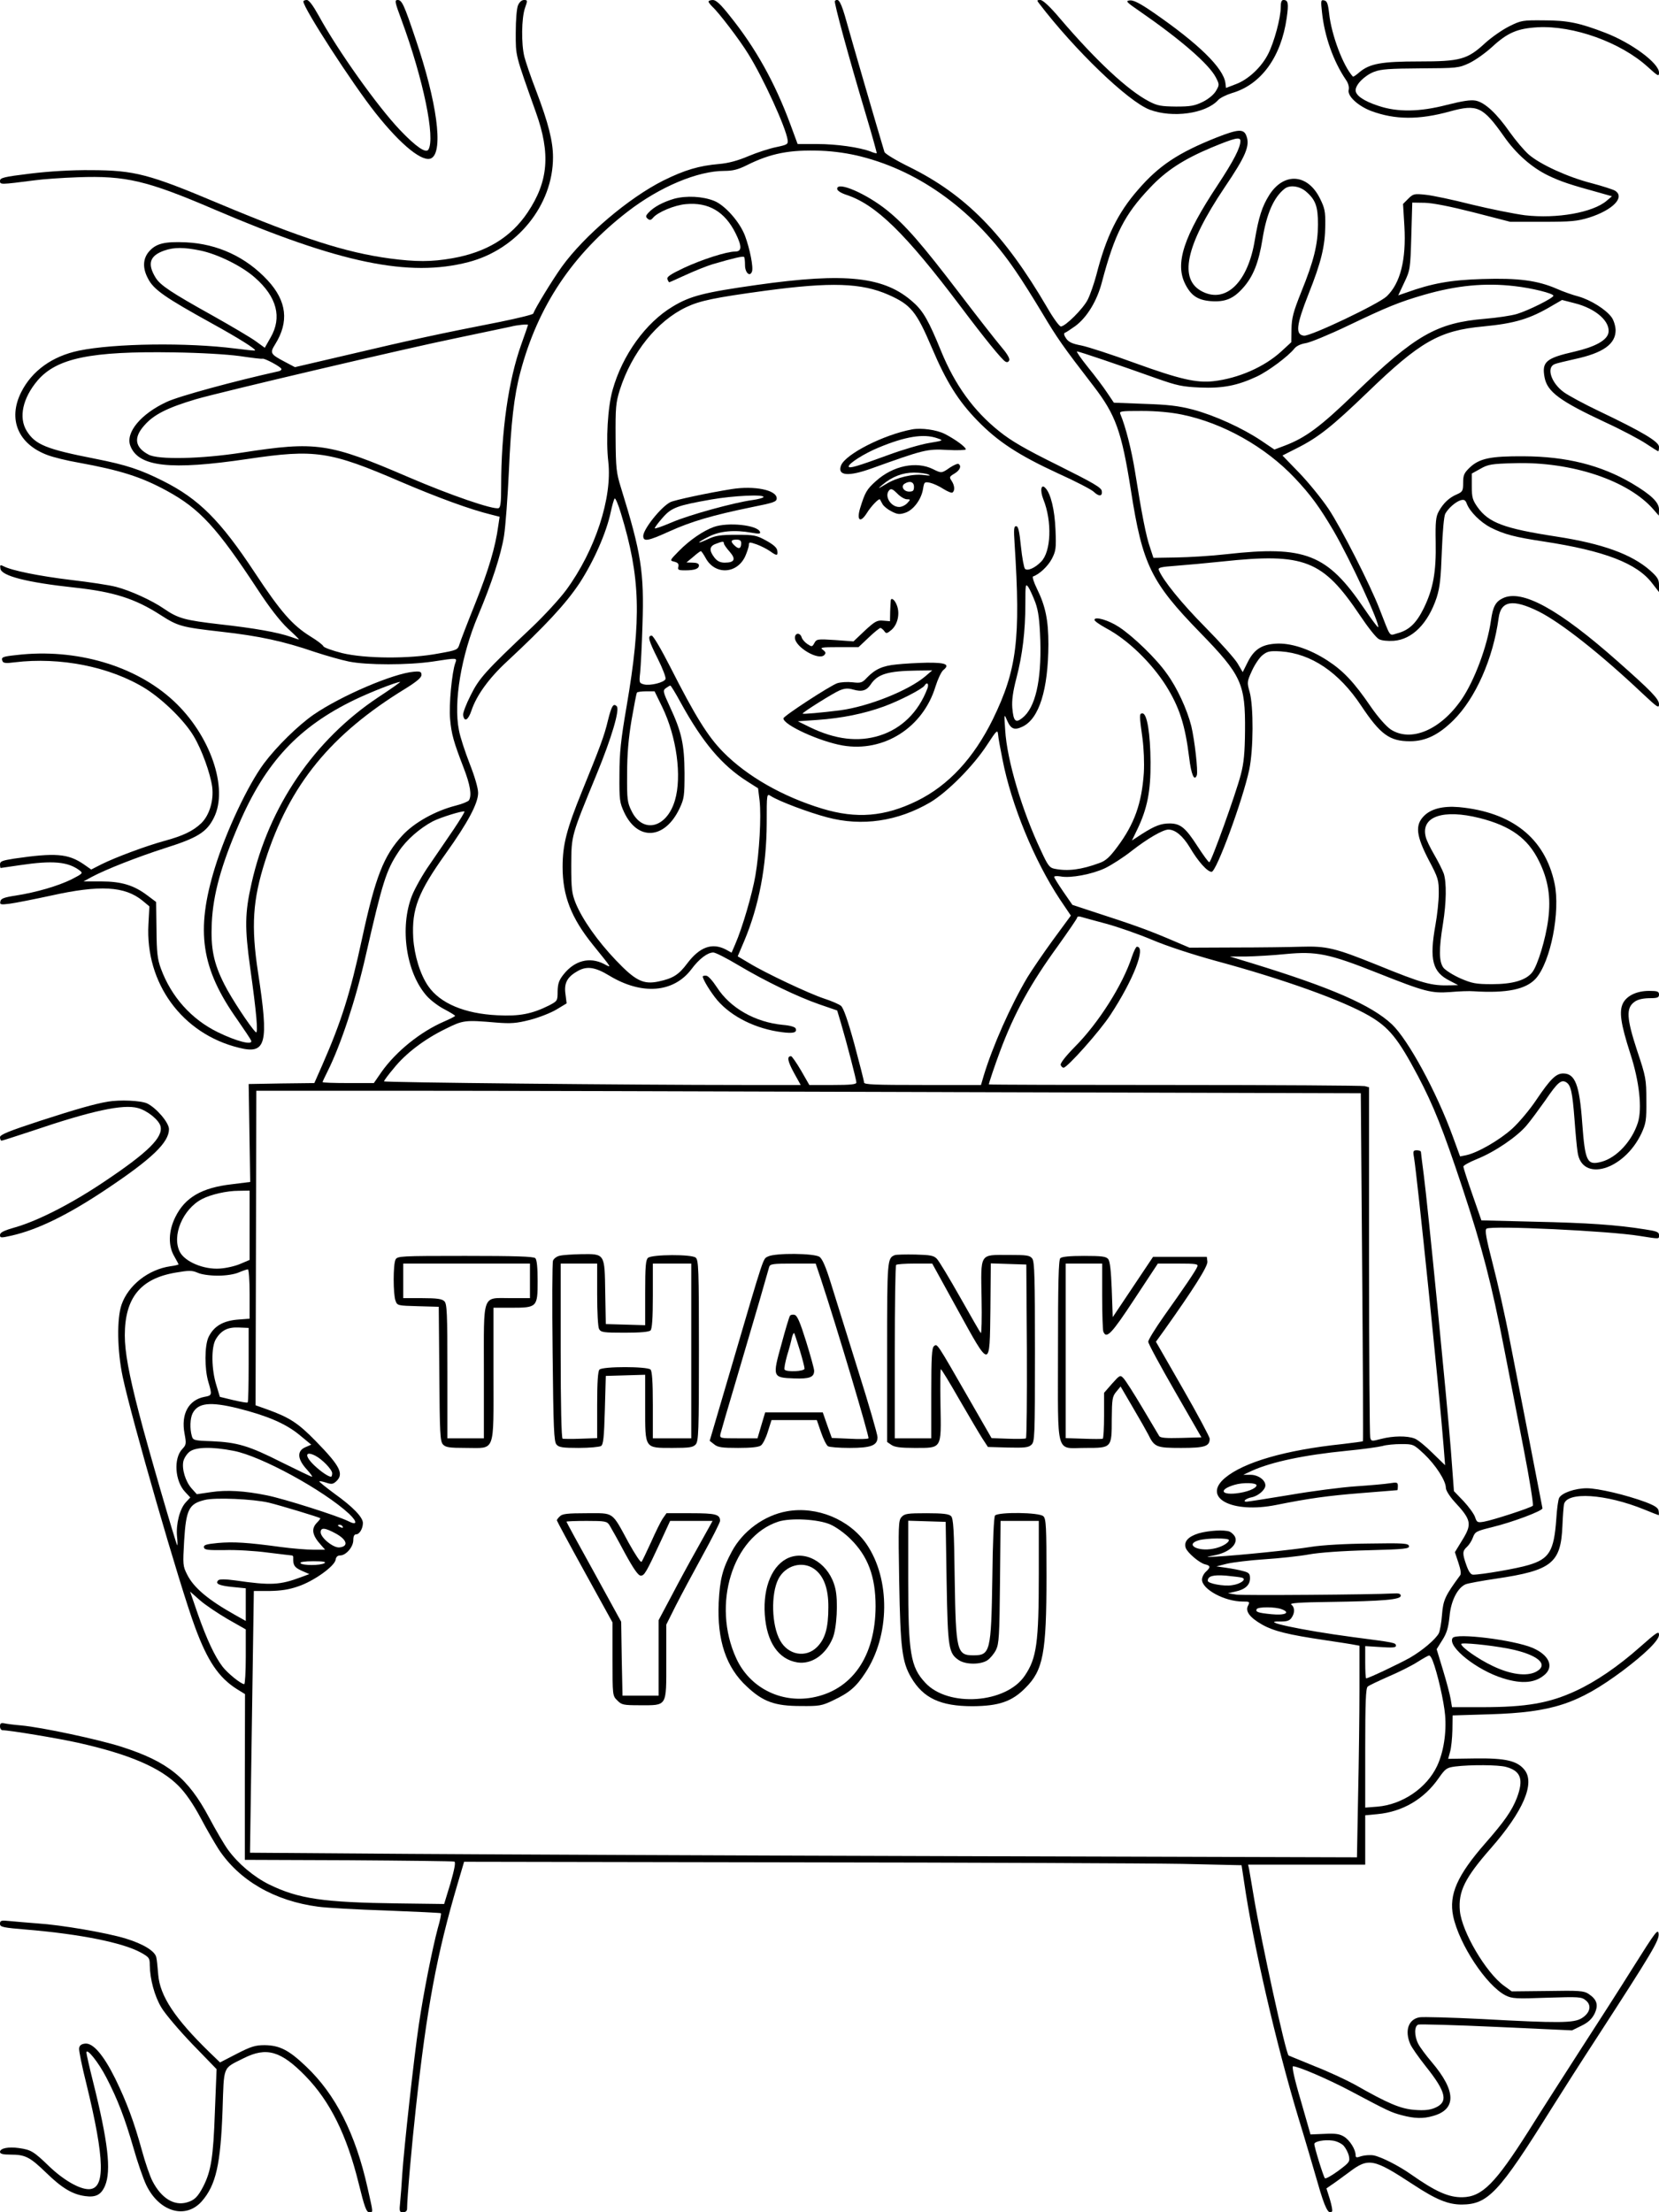 <?xml version="1.0" standalone="no"?>
<!DOCTYPE svg PUBLIC "-//W3C//DTD SVG 20010904//EN"
 "http://www.w3.org/TR/2001/REC-SVG-20010904/DTD/svg10.dtd">
<svg version="1.0" xmlns="http://www.w3.org/2000/svg"
 width="864pt" height="1152pt" viewBox="0 0 864 1152"
 preserveAspectRatio="xMidYMid meet">

<g transform="translate(0,1152) scale(0.1,-0.1)"
fill="#000000" stroke="none">
<path d="M1580 11512 c0 -34 256 -430 377 -582 133 -168 248 -260 291 -233 62
38 27 294 -83 618 -61 182 -72 205 -94 205 -17 0 -15 -10 20 -104 114 -309
177 -616 140 -675 -13 -21 -65 15 -148 102 -118 124 -324 414 -423 595 -30 54
-51 82 -62 82 -10 0 -18 -3 -18 -8z"/>
<path d="M2698 11493 c-7 -16 -12 -77 -12 -143 0 -125 -4 -108 105 -415 77
-215 65 -360 -43 -521 -87 -130 -215 -208 -393 -239 -108 -19 -189 -19 -325
-1 -230 31 -456 104 -890 286 -365 154 -439 173 -665 174 -102 1 -218 -6 -317
-18 -140 -17 -158 -22 -158 -38 0 -20 1 -20 180 3 41 6 143 13 225 16 250 9
360 -17 712 -168 654 -280 1013 -354 1322 -274 255 66 441 297 441 546 0 83
-24 178 -87 344 -28 72 -55 152 -62 179 -17 68 -15 202 3 254 14 40 14 42 -5
42 -12 0 -24 -11 -31 -27z"/>
<path d="M3690 11512 c0 -5 10 -17 21 -28 32 -29 140 -170 186 -245 78 -125
196 -383 205 -448 3 -22 -2 -25 -59 -37 -35 -7 -100 -28 -145 -47 -56 -24
-106 -37 -153 -41 -104 -9 -179 -31 -290 -86 -180 -90 -412 -287 -529 -449
-50 -70 -139 -216 -149 -244 -1 -5 -79 -24 -172 -43 -327 -64 -472 -96 -769
-166 l-300 -70 -53 28 c-76 40 -78 46 -50 91 73 117 61 225 -39 333 -113 122
-261 190 -425 198 -113 5 -157 -6 -194 -49 -31 -37 -33 -85 -5 -138 29 -59 89
-100 335 -236 136 -75 230 -134 223 -140 -2 -2 -48 3 -103 10 -249 32 -630 27
-814 -11 -139 -29 -245 -105 -301 -217 -70 -140 -16 -270 138 -327 29 -11 101
-29 160 -39 219 -40 327 -74 461 -147 172 -94 260 -190 473 -514 62 -95 117
-165 157 -203 34 -31 60 -57 58 -57 -3 0 -22 6 -44 14 -66 23 -188 45 -369 65
-180 21 -216 30 -290 81 -62 43 -176 95 -250 114 -34 9 -140 25 -235 36 -165
20 -310 49 -352 72 -16 8 -18 6 -15 -13 5 -38 137 -72 388 -99 202 -22 313
-57 445 -142 92 -59 108 -64 320 -88 195 -22 321 -49 484 -105 58 -19 138 -42
178 -50 93 -19 308 -19 437 0 130 20 127 20 117 -8 -17 -45 -34 -220 -27 -291
7 -79 18 -118 70 -253 35 -90 44 -145 28 -171 -5 -6 -35 -19 -68 -27 -106 -27
-216 -88 -278 -155 -98 -106 -141 -216 -211 -540 -61 -283 -107 -429 -207
-657 l-41 -93 -171 -2 -171 -3 4 -255 4 -255 -96 -12 c-157 -18 -244 -69 -294
-171 -36 -73 -38 -150 -5 -205 12 -21 22 -40 22 -41 0 -2 -19 -7 -43 -10 -115
-17 -219 -99 -254 -200 -25 -72 -23 -239 6 -376 46 -217 297 -1089 377 -1304
65 -176 123 -262 218 -322 l42 -26 -1 -432 0 -431 540 -2 c297 -2 545 -5 551
-7 8 -3 1 -39 -20 -113 l-33 -108 -234 3 c-398 5 -524 24 -678 99 -80 40 -161
108 -214 181 -19 26 -63 101 -98 167 -111 208 -214 291 -457 369 -119 38 -413
101 -522 111 -36 3 -75 8 -88 11 -17 3 -22 0 -22 -16 0 -11 6 -20 13 -20 36 0
289 -42 392 -65 269 -60 431 -130 525 -225 36 -36 76 -94 114 -165 32 -61 75
-134 94 -164 107 -163 291 -270 519 -300 43 -6 203 -15 357 -20 153 -6 280
-12 282 -14 3 -2 -4 -38 -16 -78 -28 -105 -75 -339 -99 -504 -25 -167 -77
-641 -86 -775 -3 -52 -8 -119 -11 -147 -5 -49 -4 -53 15 -53 13 0 21 6 21 18
0 55 24 328 46 527 57 521 109 799 217 1165 l34 115 1714 -3 c943 -1 1854 -5
2025 -8 l310 -7 13 -86 c47 -324 165 -837 282 -1226 34 -110 79 -265 102 -344
37 -130 56 -166 74 -147 4 3 -2 32 -11 63 l-18 57 23 16 c13 8 55 39 93 67
103 78 127 74 336 -63 120 -79 182 -104 253 -104 136 1 193 61 464 495 55 88
163 257 240 375 285 440 325 506 321 540 -3 28 -16 11 -131 -172 -70 -112
-194 -305 -275 -430 -81 -126 -203 -316 -270 -423 -175 -276 -243 -345 -346
-347 -72 -1 -139 29 -266 118 -65 46 -156 92 -196 100 -18 3 -47 1 -64 -4 -25
-9 -30 -8 -30 5 0 30 -31 79 -61 97 -23 14 -46 17 -102 14 l-72 -3 -51 178
c-33 111 -47 177 -40 177 27 0 180 -66 296 -127 205 -109 215 -113 271 -128
64 -17 110 -19 161 -4 124 34 122 130 -5 280 -30 35 -62 78 -71 96 -21 41 -21
92 0 100 8 3 192 -2 409 -12 l392 -18 49 24 c35 17 54 35 68 62 22 46 13 75
-31 104 -24 16 -48 18 -214 15 l-186 -2 -40 29 c-94 68 -220 282 -230 390 -9
101 25 171 161 326 169 193 231 338 176 408 -38 48 -99 62 -257 60 l-141 -2
10 37 c6 20 11 71 12 113 l1 76 195 6 c324 10 458 54 690 226 118 89 190 159
190 188 0 21 -11 14 -97 -62 -116 -103 -232 -182 -336 -230 -138 -64 -257 -85
-489 -85 l-156 0 -7 42 c-4 24 -22 92 -40 151 l-33 109 30 48 c23 36 31 65 37
122 7 82 42 150 84 168 12 5 83 18 157 29 292 43 339 81 347 276 2 50 6 99 8
111 14 68 218 55 419 -27 39 -16 72 -29 74 -29 2 0 2 10 0 22 -2 16 -19 27
-68 46 -100 37 -247 72 -306 72 -61 0 -130 -24 -144 -50 -5 -9 -12 -59 -15
-111 -12 -166 -36 -207 -145 -239 -59 -18 -244 -50 -288 -50 -12 0 -23 15 -35
49 -22 62 -21 74 3 96 11 10 25 32 31 49 11 30 18 33 98 53 108 26 267 86 264
99 -6 32 -130 672 -169 869 -24 127 -65 308 -90 404 -35 136 -42 176 -32 183
28 17 639 -12 797 -38 108 -17 101 -17 101 5 0 15 -12 20 -72 29 -149 24 -301
34 -573 40 l-280 7 -47 135 c-26 74 -47 140 -47 145 0 6 31 23 70 39 93 37
209 116 259 175 23 27 66 86 98 131 64 94 83 110 109 94 24 -15 32 -51 43
-194 5 -69 12 -145 16 -169 21 -160 242 -96 333 98 23 51 26 67 25 171 0 109
-2 122 -48 259 -55 168 -58 221 -15 253 17 13 42 19 77 20 44 0 52 3 52 19 0
16 -8 19 -51 19 -64 0 -115 -24 -136 -63 -22 -43 -13 -106 37 -262 48 -147 63
-288 40 -361 -31 -97 -111 -183 -190 -204 -75 -20 -85 1 -100 203 -14 198 -37
257 -99 257 -37 0 -66 -28 -139 -136 -33 -50 -90 -118 -126 -151 -66 -60 -182
-127 -242 -139 l-30 -6 -38 104 c-85 233 -232 503 -317 584 -107 100 -315 191
-729 318 l-115 35 85 0 c47 1 140 6 207 13 158 15 224 2 473 -97 254 -101 284
-108 384 -101 44 4 99 6 121 4 173 -11 273 10 324 67 77 88 128 348 97 495
-50 235 -221 371 -498 397 -84 7 -147 -9 -184 -48 -45 -47 -38 -102 26 -226
51 -96 53 -105 53 -175 0 -40 -8 -113 -17 -163 -33 -183 -16 -247 74 -292 l44
-23 -39 -1 c-102 -3 -144 9 -385 107 -218 88 -262 98 -395 94 -60 -2 -216 -4
-345 -4 l-235 -1 -115 49 c-110 46 -176 70 -395 141 l-100 33 -47 68 c-26 38
-48 73 -48 78 0 4 15 5 34 2 51 -10 163 11 231 43 33 16 96 56 140 91 82 64
162 110 190 110 36 0 75 -33 111 -92 44 -75 92 -128 114 -128 25 0 162 373
196 532 22 105 23 329 2 405 -14 49 -14 53 12 110 15 33 40 70 56 82 25 20 38
22 94 19 158 -11 303 -108 419 -283 100 -150 148 -185 254 -185 81 0 149 33
226 109 116 115 207 321 236 534 12 89 74 99 208 33 116 -58 323 -221 544
-430 75 -70 83 -76 83 -53 0 27 -42 70 -215 223 -306 271 -498 377 -598 329
-38 -18 -52 -44 -62 -115 -19 -135 -86 -314 -153 -412 -110 -160 -265 -225
-370 -156 -24 17 -65 63 -103 118 -86 126 -142 186 -225 240 -94 61 -194 94
-272 88 -73 -5 -112 -31 -145 -98 l-25 -50 -27 46 c-15 25 -91 110 -169 189
-121 122 -221 245 -241 297 -5 13 12 16 92 22 54 4 161 14 238 22 429 46 524
8 718 -281 40 -60 84 -116 98 -123 14 -8 46 -11 77 -9 97 7 179 90 224 225 17
54 22 101 27 242 4 102 11 183 18 195 16 29 54 62 80 70 18 5 25 1 32 -18 16
-42 72 -97 124 -124 72 -36 126 -50 278 -73 314 -48 485 -113 564 -218 l35
-45 0 36 c0 30 -8 42 -47 77 -96 84 -247 139 -488 176 -273 42 -352 72 -410
153 -26 37 -30 51 -30 109 l0 66 45 25 c40 23 59 26 177 29 298 9 594 -90 725
-242 l27 -31 1 32 c0 37 -40 76 -141 136 -162 95 -341 140 -564 141 -173 1
-230 -11 -281 -59 -29 -28 -34 -39 -34 -79 0 -42 -3 -47 -32 -60 -41 -17 -72
-47 -95 -89 -15 -27 -18 -54 -16 -160 3 -156 -13 -243 -62 -344 -39 -79 -77
-115 -138 -131 -44 -12 -32 -28 -93 128 -48 124 -198 419 -265 520 -35 52
-103 136 -152 187 l-88 91 73 37 c114 57 185 114 367 289 276 267 377 325 605
346 166 16 243 39 361 109 l50 29 66 -17 c112 -28 189 -98 175 -157 -10 -38
-72 -71 -176 -95 -149 -34 -171 -53 -156 -134 14 -75 79 -123 314 -233 85 -39
181 -90 214 -112 33 -22 62 -40 64 -40 2 0 4 10 4 23 0 27 -88 79 -310 185
-80 38 -163 83 -186 100 -66 48 -92 129 -47 146 9 4 55 15 104 26 149 32 214
79 213 152 -1 22 -10 51 -21 66 -30 41 -109 90 -172 108 -31 8 -82 26 -113 40
-101 44 -203 57 -388 51 -165 -5 -261 -22 -397 -71 l-41 -14 31 66 c31 65 32
71 37 242 l5 175 65 -1 c42 -1 133 -19 255 -50 l190 -49 170 0 c148 0 179 3
241 22 123 39 189 106 135 140 -10 6 -65 24 -122 39 -125 32 -268 98 -327 149
-24 21 -68 73 -98 115 -69 99 -131 157 -179 166 -27 5 -69 -2 -149 -22 -142
-37 -258 -39 -358 -5 -76 25 -118 54 -118 81 0 30 47 77 96 96 36 14 81 17
242 18 191 1 199 2 253 27 32 15 85 53 119 84 81 75 133 97 238 103 186 10
432 -78 573 -206 54 -49 59 -52 59 -30 0 49 -142 154 -279 207 -135 52 -197
65 -321 65 -110 1 -118 0 -180 -31 -36 -18 -92 -57 -125 -87 -93 -86 -130 -96
-344 -96 -196 0 -257 -11 -311 -56 -17 -15 -32 -25 -34 -23 -51 55 -112 217
-124 329 -6 52 -11 65 -26 68 -17 4 -18 -1 -11 -63 13 -124 59 -254 124 -350
13 -18 18 -38 15 -52 -9 -32 47 -84 117 -111 124 -46 249 -47 411 -2 142 39
171 25 281 -131 63 -90 145 -162 230 -203 67 -32 112 -47 272 -91 l60 -17 -27
-23 c-72 -62 -260 -95 -426 -76 -54 7 -179 32 -278 56 -98 25 -207 48 -241 51
-57 6 -63 5 -89 -21 l-27 -27 7 -116 c10 -175 -21 -297 -92 -365 -42 -40 -397
-209 -431 -205 -46 5 -40 55 23 215 67 168 87 251 88 360 1 72 -3 90 -28 140
-64 129 -188 137 -264 17 -37 -59 -55 -115 -75 -234 -35 -217 -148 -329 -270
-270 -129 62 -92 239 112 543 111 164 134 218 114 270 -14 37 -43 35 -155 -9
-201 -80 -301 -147 -409 -272 -106 -121 -167 -247 -217 -443 -12 -45 -32 -103
-45 -129 -24 -48 -117 -140 -140 -140 -8 0 -40 44 -71 98 -225 385 -426 589
-721 734 -67 33 -125 68 -127 77 -41 136 -171 584 -196 674 -29 105 -43 131
-62 112 -6 -6 71 -289 161 -590 33 -110 58 -201 57 -203 -2 -1 -16 2 -32 9
-58 22 -178 39 -278 39 l-102 0 -38 103 c-80 216 -181 398 -315 564 -47 60
-72 83 -88 83 -13 0 -23 -4 -23 -8z m2770 -726 c0 -35 -35 -103 -118 -229
-178 -269 -224 -409 -169 -517 30 -59 64 -82 130 -88 76 -6 119 11 170 68 53
59 82 131 102 255 21 132 59 218 115 262 26 21 76 15 110 -13 52 -44 64 -79
64 -174 -1 -104 -21 -187 -87 -350 -42 -105 -50 -136 -51 -194 l-1 -68 -51
-47 c-89 -82 -224 -141 -354 -156 -88 -10 -176 10 -408 94 -120 44 -246 85
-281 92 -48 9 -66 18 -79 37 -11 16 -13 27 -6 29 6 2 30 18 54 35 61 45 114
132 139 230 66 249 117 350 249 489 84 90 175 149 320 210 123 51 152 58 152
35z m-1976 -81 c313 -79 596 -288 804 -594 33 -47 96 -148 141 -223 77 -129
106 -171 265 -377 117 -152 147 -236 196 -546 60 -385 104 -476 360 -739 216
-222 236 -266 234 -511 -1 -114 -6 -169 -22 -229 -25 -97 -154 -456 -164 -456
-5 0 -32 38 -62 84 -62 96 -88 117 -143 118 -47 0 -78 -12 -146 -55 l-52 -34
28 58 c52 108 70 199 69 349 -1 150 -18 255 -42 255 -17 0 -17 -7 0 -130 7
-53 10 -127 7 -180 -11 -159 -49 -266 -138 -385 -39 -53 -61 -73 -93 -84 -95
-35 -165 -44 -234 -30 -26 5 -35 17 -70 93 -99 208 -178 473 -187 629 -6 87
-6 87 10 50 20 -45 38 -52 80 -32 87 41 134 193 135 429 0 125 -15 199 -60
290 -16 33 -25 61 -20 63 34 12 78 54 98 92 21 41 23 55 19 150 -4 105 -25
191 -53 219 -22 24 -29 -13 -10 -60 46 -115 40 -272 -12 -324 -32 -33 -71 -50
-84 -37 -5 5 -15 57 -21 116 -8 80 -14 106 -25 106 -12 0 -13 -16 -8 -92 32
-497 12 -656 -113 -913 -100 -203 -231 -345 -396 -426 -168 -82 -314 -94 -493
-40 -207 63 -392 169 -516 295 -80 81 -146 188 -276 444 -47 92 -88 162 -96
162 -23 0 -16 -26 32 -121 25 -50 43 -97 40 -105 -7 -18 -79 -36 -112 -28 -25
7 -26 8 -20 63 3 31 9 142 12 248 9 274 -6 371 -112 713 -24 77 -27 101 -28
260 -1 158 1 182 22 250 62 194 194 359 347 431 70 33 145 49 410 85 343 46
501 41 642 -21 117 -52 145 -86 226 -276 76 -179 138 -277 237 -379 107 -110
214 -180 422 -276 89 -40 171 -83 183 -94 28 -27 47 -26 43 3 -2 18 -44 42
-228 134 -172 85 -244 127 -306 177 -134 107 -231 242 -303 418 -64 157 -93
208 -144 253 -149 135 -351 157 -817 91 -274 -39 -345 -57 -436 -112 -141 -84
-263 -253 -314 -436 -25 -88 -35 -260 -22 -373 21 -188 -68 -461 -219 -667
-34 -46 -113 -132 -177 -193 -245 -231 -277 -267 -321 -356 -23 -45 -41 -92
-39 -103 6 -38 26 -27 43 23 26 79 91 169 184 255 202 188 307 301 379 409 74
114 140 262 163 372 7 33 16 64 20 69 4 4 19 -31 33 -78 101 -331 108 -545 29
-1006 -30 -174 -37 -242 -37 -355 -1 -131 1 -144 25 -196 71 -150 212 -140
288 21 24 51 26 65 26 185 -1 149 -15 213 -76 344 -36 78 -38 85 -22 97 10 7
21 14 24 14 3 0 27 -39 53 -87 116 -211 216 -329 349 -413 l55 -35 8 -65 c9
-82 -1 -267 -22 -390 -16 -93 -67 -270 -105 -357 l-19 -44 -31 17 c-71 36
-135 13 -200 -73 -44 -59 -74 -78 -149 -94 -80 -17 -121 4 -223 111 -96 101
-174 212 -209 297 -20 51 -23 74 -23 198 1 157 -1 149 133 475 76 185 121 335
104 352 -18 18 -27 2 -46 -74 -19 -80 -40 -136 -135 -369 -80 -197 -101 -277
-101 -394 0 -150 45 -265 157 -404 104 -129 101 -123 57 -100 -74 37 -151 17
-208 -54 -25 -31 -31 -49 -32 -89 0 -50 -1 -51 -45 -74 -88 -44 -154 -57 -268
-51 -171 8 -299 62 -361 152 -42 61 -72 159 -78 251 -8 151 25 237 170 440
115 161 168 261 168 315 0 25 -18 86 -44 152 -24 62 -50 140 -56 175 -29 145
12 389 100 597 70 166 119 315 135 415 8 53 19 202 25 333 11 253 27 396 60
519 91 344 272 615 560 837 166 128 363 211 502 211 44 0 72 7 116 29 126 63
225 82 388 76 72 -3 145 -14 208 -30z m-3439 -490 c90 -19 216 -81 283 -141
114 -100 142 -207 81 -312 l-30 -53 -47 34 c-26 19 -126 78 -222 132 -221 123
-274 159 -299 198 -45 73 -32 115 44 142 51 18 103 18 190 0z m6843 -185 c90
-10 202 -38 202 -50 0 -12 -130 -77 -190 -95 -30 -9 -105 -20 -166 -25 -252
-21 -363 -85 -676 -387 -180 -174 -257 -232 -368 -274 l-53 -20 -68 46 c-100
67 -244 132 -356 162 -77 20 -131 26 -255 30 l-157 6 -35 52 c-19 29 -65 90
-101 134 -36 45 -61 81 -56 81 11 0 217 -70 416 -141 105 -37 133 -43 225 -47
118 -5 194 10 295 57 60 28 165 106 197 147 11 13 33 23 58 27 22 3 122 44
222 92 201 96 264 122 395 160 171 49 317 63 471 45z m-5138 -202 c0 -2 -16
-47 -35 -101 -67 -187 -105 -453 -105 -740 0 -80 -3 -109 -13 -113 -26 -10
-253 68 -469 161 -416 179 -480 188 -868 128 -212 -33 -438 -38 -487 -10 -71
38 -78 88 -22 151 49 57 121 93 269 137 122 36 1104 267 1355 318 138 29 266
56 285 60 34 9 90 14 90 9z m-1503 -162 c61 -9 115 -16 120 -14 11 3 90 -39
98 -52 3 -5 -4 -12 -17 -14 -225 -50 -517 -129 -580 -159 -134 -62 -216 -160
-189 -229 42 -109 207 -128 611 -68 352 52 427 41 800 -120 190 -81 358 -143
469 -170 l43 -11 -7 -47 c-15 -111 -50 -229 -119 -402 -41 -102 -78 -198 -83
-215 -9 -29 -13 -31 -109 -48 -152 -29 -381 -27 -502 2 -51 13 -96 29 -98 36
-3 7 -33 30 -66 50 -95 59 -155 127 -291 333 -180 273 -292 384 -477 477 -119
60 -192 84 -354 116 -255 50 -312 73 -357 145 -43 70 -21 171 57 263 100 116
276 153 709 146 141 -2 273 -10 342 -19z m4909 -305 c214 -44 434 -168 587
-330 83 -88 129 -151 202 -275 85 -146 245 -490 232 -502 -2 -2 -35 42 -73 98
-192 283 -306 328 -717 282 -78 -9 -196 -16 -261 -17 l-119 -2 -18 55 c-20 56
-43 174 -78 395 -18 112 -49 234 -76 298 -7 16 2 17 111 17 77 0 151 -7 210
-19z m-764 -978 c16 -45 22 -90 26 -200 6 -209 -26 -349 -94 -402 -35 -28 -46
-17 -52 53 -3 38 3 84 21 153 32 122 47 246 47 388 0 102 1 108 16 87 8 -12
24 -48 36 -79z m-1943 -545 c75 -155 103 -361 66 -486 -43 -145 -168 -175
-226 -55 -22 44 -24 60 -23 193 0 103 7 184 23 280 13 74 25 138 28 143 2 4
24 7 48 7 l44 0 40 -82z m1772 -273 c46 -237 166 -527 298 -727 l58 -86 -94
-128 c-51 -70 -110 -157 -132 -193 -89 -150 -182 -361 -228 -513 l-14 -48
-304 0 c-249 0 -305 2 -305 13 0 8 -23 97 -50 198 -35 128 -57 189 -70 201
-11 9 -51 26 -88 38 -79 26 -308 134 -391 185 l-59 35 34 80 c77 183 116 390
117 612 0 156 0 156 21 143 41 -27 198 -86 293 -111 182 -49 369 -21 538 78
90 54 224 189 295 298 51 78 55 82 58 55 1 -17 12 -75 23 -130z m-2857 -362
c-33 -48 -89 -131 -125 -183 -37 -52 -78 -126 -93 -163 -66 -167 -31 -404 78
-525 20 -22 61 -53 91 -68 30 -16 55 -31 55 -34 0 -3 -26 -16 -56 -29 -125
-54 -251 -156 -327 -263 l-40 -58 -133 0 c-74 0 -134 2 -134 5 0 3 12 28 26
56 68 136 146 370 199 604 87 381 106 443 171 540 39 60 110 122 178 158 41
21 158 57 165 51 2 -2 -23 -43 -55 -91z m5342 57 c162 -41 251 -106 309 -224
48 -97 63 -189 48 -304 -13 -102 -55 -239 -83 -275 -33 -42 -102 -62 -210 -62
-83 0 -104 4 -164 30 -38 17 -78 42 -89 56 -23 32 -24 95 -2 229 18 113 19
214 4 261 -7 19 -29 63 -50 99 -21 36 -41 77 -44 93 -26 105 91 145 281 97z
m-1946 -550 c63 -17 171 -55 240 -84 75 -32 209 -76 333 -110 355 -96 660
-206 798 -286 103 -60 150 -118 253 -312 82 -156 130 -276 232 -583 103 -311
152 -499 218 -840 25 -126 70 -360 101 -519 31 -159 52 -292 48 -297 -11 -11
-208 -75 -254 -83 -34 -6 -38 -4 -47 24 -6 17 -33 54 -60 83 l-50 52 -16 215
c-20 253 -120 1270 -141 1431 -8 62 -15 116 -15 121 0 4 -10 8 -21 8 -19 0
-21 -4 -15 -37 17 -102 131 -1209 154 -1501 l8 -102 -66 64 c-36 36 -78 70
-93 75 -39 15 -112 14 -174 -2 -49 -13 -52 -13 -57 7 -3 12 -6 427 -6 922 l0
902 -22 6 c-13 3 -458 6 -990 6 -533 0 -968 1 -968 3 0 8 33 105 58 172 75
201 159 353 303 551 54 76 99 141 99 146 0 5 8 7 18 4 9 -3 69 -19 132 -36z
m-1915 -216 c143 -85 307 -164 422 -204 l93 -32 20 -67 c29 -98 80 -294 80
-308 0 -10 -31 -13 -122 -13 l-123 0 -43 75 c-24 41 -48 75 -52 75 -23 0 -18
-26 14 -85 l36 -65 -304 0 c-577 0 -1866 13 -1866 19 0 4 22 34 50 67 62 78
161 153 270 206 92 46 101 47 265 33 76 -6 104 -4 175 14 46 12 108 36 138 54
l53 32 -6 48 c-8 55 7 87 58 117 50 31 94 26 171 -21 169 -102 334 -89 427 34
40 54 84 87 114 87 11 0 70 -30 130 -66z m1097 -661 l2145 -6 7 -905 c4 -497
6 -905 4 -907 -2 -2 -50 -8 -108 -15 -295 -31 -512 -94 -610 -176 -122 -103
35 -187 266 -141 169 34 268 48 445 62 101 8 185 15 186 15 2 0 3 10 3 21 0
20 -4 21 -42 15 -24 -4 -104 -11 -178 -16 -74 -5 -229 -25 -344 -45 -116 -19
-216 -35 -224 -35 -23 0 -4 17 27 23 34 7 71 39 71 62 0 28 -38 55 -77 55
l-38 0 45 21 c102 46 270 82 493 104 84 8 168 20 187 25 19 6 63 10 98 10 63
0 64 -1 119 -52 60 -57 113 -139 113 -176 0 -13 19 -43 43 -70 91 -98 95 -118
40 -206 l-36 -59 18 -54 c12 -36 16 -59 9 -67 -77 -105 -88 -127 -94 -204 -3
-42 -11 -86 -17 -98 -18 -32 -84 -88 -149 -126 -55 -31 -217 -108 -229 -108
-3 0 -5 38 -5 84 l0 84 80 -5 c58 -4 80 -3 80 6 0 17 -4 17 -225 46 -271 36
-497 85 -376 81 32 0 47 4 57 19 18 25 18 55 -1 69 -11 8 40 12 202 14 276 4
368 12 368 32 0 11 -10 14 -40 12 -110 -6 -776 -11 -815 -6 l-45 7 39 9 c51
11 76 34 76 69 0 24 -5 30 -37 38 -21 6 -60 13 -88 17 l-50 7 55 14 c30 7 118
18 195 23 77 5 181 16 230 25 53 10 179 19 308 22 193 5 218 8 215 22 -3 14
-27 16 -208 13 -122 -1 -243 -8 -300 -17 -96 -16 -385 -45 -495 -51 -59 -3
-59 -3 -14 6 80 14 130 60 110 99 -6 10 -18 21 -27 25 -28 11 -109 6 -162 -9
-54 -17 -77 -42 -67 -75 8 -25 70 -78 100 -86 30 -7 31 -15 5 -39 -11 -10 -20
-28 -20 -41 0 -50 118 -114 212 -114 36 0 38 -1 28 -21 -16 -29 8 -62 73 -99
60 -34 137 -53 327 -81 74 -11 145 -22 158 -25 l22 -4 0 -228 c0 -125 -3 -373
-7 -551 l-6 -323 -2051 6 c-1128 3 -2425 9 -2882 12 l-832 6 4 277 c2 152 7
458 10 681 l6 405 82 0 c58 1 101 7 149 24 81 27 190 105 195 139 2 14 10 22
23 22 31 0 69 44 69 80 0 20 5 30 15 30 17 0 35 30 35 59 0 30 -52 84 -147
152 -46 34 -82 63 -80 65 2 2 18 -1 36 -7 27 -9 35 -8 51 6 43 39 22 80 -106
211 -91 93 -135 122 -251 164 l-62 22 2 819 2 819 731 0 c402 0 1696 -3 2876
-7z m-3642 -693 l0 -181 -47 -20 c-27 -12 -75 -23 -108 -25 -83 -6 -181 35
-208 86 -44 84 15 224 115 276 46 24 129 43 191 43 l57 1 0 -180z m-165 -263
c42 0 86 7 109 17 21 9 42 16 47 16 5 0 9 -58 9 -129 l0 -128 -65 -5 c-75 -7
-122 -35 -149 -91 -21 -45 -21 -166 -1 -233 20 -68 20 -71 -20 -78 -83 -16
-123 -89 -104 -191 10 -53 9 -59 -12 -81 -46 -49 -38 -167 15 -223 l27 -29
-24 -26 c-31 -34 -51 -112 -45 -177 3 -27 3 -48 1 -46 -7 8 -155 516 -198 684
-54 207 -75 324 -75 409 0 195 81 296 265 327 70 12 85 12 115 -1 20 -9 64
-15 105 -15z m160 -464 c0 -105 -2 -194 -5 -196 -3 -3 -36 3 -75 12 l-70 17
-18 60 c-26 82 -28 199 -3 240 28 47 63 64 121 61 l50 -2 0 -192z m-55 -227
c151 -38 247 -79 318 -137 l63 -52 -30 -13 c-45 -19 -43 -61 5 -114 20 -22 33
-40 29 -40 -5 0 -75 34 -158 75 -172 87 -231 104 -365 110 -91 3 -97 5 -103
27 -11 38 -9 92 4 118 28 55 91 62 237 26z m-24 -221 c144 -27 470 -206 602
-328 45 -43 43 -63 -5 -38 -56 28 -337 117 -423 134 -118 24 -209 29 -290 17
l-75 -11 -27 30 c-32 36 -52 101 -43 142 4 16 18 38 32 49 32 25 116 27 229 5z
m427 -26 c36 -19 87 -72 87 -91 0 -10 -3 -18 -6 -18 -14 0 -52 26 -86 58 -53
50 -50 79 5 51z m4901 -154 c-2 -17 -52 -36 -108 -42 -81 -8 -85 22 -6 45 43
13 115 11 114 -3z m-5144 -90 c58 -14 260 -75 268 -81 2 -1 -6 -12 -17 -23
-32 -32 -25 -67 22 -118 l20 -23 -61 0 c-34 0 -110 6 -169 14 -176 24 -247 28
-328 21 -61 -6 -75 -10 -73 -23 3 -13 19 -15 108 -14 58 2 159 -4 225 -13 66
-8 123 -15 126 -15 4 0 7 -6 6 -12 -1 -39 6 -50 43 -67 l41 -18 -43 -16 c-110
-41 -157 -44 -342 -17 -51 7 -83 7 -89 1 -18 -18 3 -28 73 -35 l70 -7 0 -85 0
-85 -57 32 c-139 78 -214 141 -248 209 -23 45 -23 52 -16 176 10 164 25 193
107 213 53 14 254 5 334 -14z m385 -125 c3 -6 -1 -7 -9 -4 -18 7 -21 14 -7 14
6 0 13 -4 16 -10z m-34 -37 c57 -32 65 -66 17 -71 -31 -4 -98 50 -98 79 0 26
23 24 81 -8z m4649 -33 c0 -15 -41 -38 -82 -45 -83 -16 -148 23 -75 44 43 12
157 13 157 1z m-4710 -120 c-20 -13 -117 -13 -125 0 -4 6 21 10 67 10 51 0 68
-3 58 -10z m4779 -76 c25 -8 -8 -33 -53 -39 -42 -7 -126 9 -126 23 0 25 28 32
95 27 38 -4 76 -8 84 -11z m-5284 -215 l95 -54 0 -142 c0 -79 -4 -143 -8 -143
-17 0 -87 57 -113 91 -40 52 -82 142 -128 272 l-41 119 51 -45 c27 -24 93 -68
144 -98z m5490 51 c48 -18 18 -33 -53 -26 -71 7 -85 12 -77 27 8 12 97 12 130
-1z m786 -267 c26 -67 59 -214 65 -284 8 -92 -8 -194 -42 -266 -54 -114 -180
-200 -310 -211 l-64 -5 0 310 c0 237 3 313 13 320 6 6 55 29 107 52 52 22 120
56 150 75 30 19 58 35 63 35 4 1 12 -11 18 -26z m382 -554 c78 -21 93 -65 57
-161 -26 -67 -65 -123 -165 -237 -146 -167 -190 -267 -167 -379 31 -147 173
-362 273 -413 34 -17 54 -18 216 -12 167 5 179 5 202 -14 32 -26 22 -66 -22
-93 -41 -25 -118 -26 -519 -4 -161 8 -307 12 -325 9 -58 -10 -78 -69 -49 -138
7 -18 44 -70 81 -117 108 -135 119 -187 47 -217 -27 -11 -55 -14 -106 -10 -73
6 -137 33 -311 132 -44 24 -138 68 -210 96 -71 29 -132 54 -134 55 -15 12
-141 588 -181 825 -11 68 -23 134 -25 147 l-5 22 305 0 305 0 0 129 0 128 63
6 c131 12 244 78 320 188 35 50 42 54 85 60 81 10 225 9 265 -2z m-846 -1972
c11 -12 24 -36 28 -54 6 -30 3 -34 -56 -78 -34 -25 -65 -42 -69 -38 -8 9 -55
161 -55 178 0 14 53 24 95 18 19 -2 45 -14 57 -26z"/>
<path d="M4360 10537 c0 -10 19 -22 49 -32 154 -51 307 -201 593 -580 127
-169 215 -277 234 -288 9 -5 16 -3 20 7 4 10 -13 37 -44 73 -27 32 -125 157
-217 278 -194 254 -278 351 -373 428 -107 87 -262 155 -262 114z"/>
<path d="M3511 10485 c-58 -17 -107 -43 -134 -73 -15 -16 -15 -21 -4 -31 11
-9 17 -8 28 5 24 29 112 66 171 71 118 11 203 -39 259 -152 34 -69 33 -95 -3
-95 -43 0 -169 -40 -264 -84 -72 -34 -93 -48 -88 -60 3 -9 8 -16 9 -16 2 0 42
18 88 39 46 21 108 46 138 55 113 33 158 43 164 38 3 -3 5 -22 5 -43 0 -39 25
-62 36 -34 9 21 -11 120 -36 187 -27 72 -105 160 -161 182 -60 24 -145 28
-208 11z"/>
<path d="M4750 9284 c-149 -28 -347 -129 -370 -188 -20 -54 38 -59 160 -15
270 97 288 102 393 96 53 -3 97 -1 97 3 0 12 -56 53 -109 80 -43 22 -123 33
-171 24z m131 -46 c34 -12 34 -12 -43 -25 -43 -7 -138 -35 -211 -62 -161 -59
-207 -73 -207 -60 0 16 80 67 155 98 139 58 235 74 306 49z"/>
<path d="M4947 9085 c-43 -30 -44 -30 -88 -8 -87 43 -208 18 -297 -62 -49 -44
-57 -59 -83 -143 -18 -62 1 -77 34 -26 24 39 65 81 70 73 1 -2 7 -13 13 -24 6
-11 27 -28 47 -38 31 -16 42 -17 72 -7 42 14 83 69 92 123 6 37 7 39 37 33 17
-4 48 -18 69 -32 21 -13 42 -22 47 -19 14 9 12 37 -4 61 -13 19 -12 22 15 38
28 17 38 39 21 50 -5 3 -25 -6 -45 -19z m-112 -36 c14 -6 8 -7 -22 -3 -59 8
-142 -12 -199 -47 -43 -26 -45 -26 -19 -4 51 43 106 64 165 64 30 0 64 -5 75
-10z m-75 -64 c0 -20 -5 -25 -25 -25 -29 0 -45 28 -24 41 27 17 49 10 49 -16z
m-37 -65 c19 0 20 -1 2 -20 -10 -11 -29 -20 -42 -20 -45 0 -80 59 -51 88 9 9
18 5 41 -18 16 -17 39 -30 50 -30z"/>
<path d="M3810 8973 c-119 -19 -298 -57 -319 -68 -49 -25 -141 -141 -141 -176
0 -31 24 -27 134 23 117 53 227 85 431 127 115 23 130 28 130 46 0 43 -116 67
-235 48z m166 -42 c-3 -4 -28 -11 -57 -15 -97 -13 -332 -78 -420 -116 -49 -21
-89 -35 -89 -31 0 5 18 29 41 55 46 53 77 64 254 95 114 20 280 28 271 12z"/>
<path d="M3718 8776 c-56 -20 -127 -69 -182 -125 -49 -50 -49 -50 -24 -56 19
-5 24 -12 21 -26 -5 -16 0 -19 35 -19 50 0 72 8 72 26 0 9 -12 14 -32 14 l-33
1 35 29 c19 17 37 30 40 30 3 0 14 -16 25 -36 48 -89 163 -84 206 9 10 23 19
50 19 59 0 16 3 16 41 3 22 -8 53 -24 69 -35 36 -26 42 -25 38 3 -2 15 -20 31
-58 52 -51 28 -63 30 -155 30 -82 0 -109 -4 -147 -22 -65 -30 -61 -20 4 13 58
29 133 36 222 20 39 -7 48 -6 44 4 -12 36 -167 52 -240 26z m142 -84 c0 -28
-11 -34 -32 -15 -25 22 -23 33 7 33 18 0 25 -5 25 -18z m-90 -2 c0 -5 13 -24
30 -43 34 -39 26 -57 -26 -57 -23 0 -39 8 -53 26 -29 37 -27 60 7 72 36 14 42
14 42 2z"/>
<path d="M4639 8393 c-1 -5 -2 -30 -3 -58 l-1 -50 -36 3 c-31 3 -43 -4 -95
-52 l-59 -56 -96 7 c-92 6 -97 5 -108 -16 -11 -20 -13 -20 -36 -5 -13 9 -27
24 -30 35 -8 26 -35 24 -35 -2 0 -48 123 -121 153 -90 9 10 8 15 -7 27 -18 12
-9 14 83 14 l102 0 53 50 c29 28 57 50 61 50 4 0 13 -7 20 -16 10 -15 14 -14
39 7 32 29 44 86 26 129 -11 28 -29 40 -31 23z"/>
<path d="M5700 8292 c0 -6 27 -25 60 -43 113 -60 235 -178 312 -299 70 -112
100 -204 121 -374 11 -91 27 -127 40 -93 7 20 -11 182 -29 257 -22 86 -73 198
-128 273 -54 77 -173 192 -247 241 -56 37 -129 58 -129 38z"/>
<path d="M4670 8060 c-74 -7 -112 -25 -154 -68 -26 -28 -33 -30 -76 -25 -27 3
-62 1 -80 -5 -39 -14 -280 -171 -280 -183 0 -34 188 -120 308 -141 215 -37
419 93 484 307 12 38 30 77 41 86 36 29 12 39 -86 38 -51 -1 -121 -5 -157 -9z
m150 -61 c-88 -75 -296 -158 -445 -178 -95 -12 -195 -21 -195 -17 0 7 158 106
191 120 28 12 45 13 73 5 45 -13 69 -5 90 26 36 55 90 71 241 73 l80 1 -35
-30z m10 -64 c-47 -124 -135 -210 -251 -246 -110 -34 -228 -20 -359 43 l-65
32 102 7 c128 9 245 33 346 70 80 29 201 91 212 109 13 21 24 9 15 -15z"/>
<path d="M5895 6538 c-47 -145 -174 -346 -298 -470 -48 -49 -76 -85 -73 -94 3
-8 10 -14 15 -14 19 0 188 189 244 275 119 181 187 355 138 355 -5 0 -16 -23
-26 -52z"/>
<path d="M3660 6435 c0 -16 43 -85 76 -124 75 -87 202 -149 336 -166 60 -8 80
-2 72 19 -3 8 -29 16 -67 19 -145 14 -274 88 -343 195 -23 35 -46 61 -56 61
-10 1 -18 -1 -18 -4z"/>
<path d="M2916 4981 c-16 -3 -32 -15 -36 -26 -4 -11 -5 -227 -2 -480 4 -395 7
-462 20 -477 12 -15 32 -18 116 -18 56 0 108 5 116 10 12 7 16 44 20 187 l5
178 103 3 102 3 0 -171 c0 -216 -4 -210 143 -210 88 0 106 3 120 18 15 17 17
65 17 489 0 426 -2 472 -17 484 -21 18 -226 17 -248 -1 -12 -10 -15 -44 -15
-182 l0 -169 -102 3 -103 3 -3 165 c-3 203 -1 201 -126 199 -44 -1 -94 -4
-110 -8z m194 -202 c0 -91 4 -169 10 -180 10 -17 22 -19 133 -19 82 0 127 4
135 12 8 8 12 63 12 180 l0 168 100 0 100 0 0 -455 0 -455 -100 0 -100 0 0
173 c0 121 -4 177 -12 185 -17 17 -249 17 -266 0 -8 -8 -12 -64 -12 -184 l0
-173 -85 -3 c-47 -2 -90 -1 -95 0 -6 2 -10 171 -10 458 l0 454 95 0 95 0 0
-161z"/>
<path d="M4000 4977 c-27 -14 -16 21 -191 -576 l-113 -384 23 -18 c19 -16 41
-19 125 -19 67 0 108 4 119 13 10 7 26 39 36 72 l19 60 118 0 118 0 22 -64
c12 -35 28 -67 36 -72 7 -5 58 -9 113 -9 112 0 145 13 145 56 0 14 -45 170
-101 347 -55 177 -118 379 -140 449 -28 91 -46 132 -61 143 -28 19 -230 21
-268 2z m274 -114 c87 -263 255 -828 249 -833 -5 -4 -49 -5 -100 -2 l-91 4
-24 67 -23 66 -150 0 -150 0 -20 -67 -20 -68 -99 0 c-97 0 -98 0 -94 23 3 12
39 137 81 277 41 140 96 327 122 415 25 88 48 168 51 178 5 15 20 17 124 17
l118 0 26 -77z"/>
<path d="M4114 4668 c-4 -6 -24 -72 -44 -147 -48 -172 -47 -175 65 -179 81 -3
105 6 105 40 0 10 -19 79 -42 153 -31 99 -46 135 -60 138 -10 3 -21 0 -24 -5z
m51 -178 c14 -46 25 -89 25 -97 0 -15 -95 -19 -104 -5 -3 5 3 37 13 73 11 35
22 77 25 93 4 15 9 26 12 24 2 -3 15 -42 29 -88z"/>
<path d="M4660 4984 c-39 -16 -40 -22 -40 -505 l0 -468 22 -15 c17 -12 48 -16
119 -16 146 0 141 -9 137 223 -2 103 -1 187 2 187 3 0 46 -70 95 -156 50 -86
104 -178 120 -203 l30 -46 104 -3 c86 -2 107 0 122 14 18 16 19 41 19 484 0
387 -2 469 -14 486 -13 17 -27 19 -126 19 -150 0 -142 12 -138 -227 2 -103 0
-184 -4 -180 -4 4 -52 88 -108 187 -56 99 -110 189 -121 200 -16 17 -35 20
-112 22 -50 1 -99 0 -107 -3z m326 -282 c173 -314 168 -314 172 1 l2 238 93
-3 92 -3 3 -449 c1 -248 -1 -452 -5 -456 -5 -3 -47 -4 -94 -2 l-85 3 -119 207
c-168 292 -163 286 -181 272 -11 -10 -14 -55 -14 -246 l0 -234 -95 0 -95 0 0
448 c0 247 3 452 7 455 3 4 47 7 97 7 l91 0 131 -238z"/>
<path d="M2060 4961 c-13 -25 -13 -181 0 -215 9 -25 12 -25 117 -28 l108 -3 3
-349 c2 -308 4 -352 19 -368 14 -15 32 -18 120 -18 155 0 143 -33 143 385 l0
345 93 0 c134 0 137 3 137 139 0 70 -4 111 -12 119 -9 9 -104 12 -365 12 -338
0 -353 -1 -363 -19z m700 -111 l0 -90 -100 0 c-152 0 -140 32 -140 -385 l0
-345 -95 0 -95 0 0 349 c0 304 -2 352 -16 365 -12 12 -38 16 -115 16 l-99 0 0
90 0 90 330 0 330 0 0 -90z"/>
<path d="M5522 4968 c-9 -9 -12 -129 -12 -480 0 -560 -15 -508 143 -508 137 0
137 -1 137 151 1 103 3 117 23 141 l23 28 66 -113 c36 -61 71 -123 78 -137 32
-66 43 -70 171 -70 123 0 149 8 149 48 0 9 -63 127 -140 261 l-140 244 44 61
c150 211 227 332 224 356 l-3 25 -140 0 -140 0 -105 -157 -105 -157 -5 143
c-4 100 -9 148 -19 160 -11 13 -34 16 -125 16 -74 0 -116 -4 -124 -12z m218
-197 c0 -93 3 -176 6 -185 16 -41 43 -12 162 169 l122 185 106 0 c91 0 105 -2
100 -15 -7 -20 -70 -112 -173 -257 -45 -64 -83 -125 -83 -135 0 -10 63 -126
139 -258 l138 -240 -106 -3 c-79 -2 -108 0 -114 10 -4 7 -44 74 -88 148 -44
74 -88 143 -98 153 -17 18 -19 17 -60 -29 l-41 -47 0 -118 c0 -65 -3 -119 -7
-121 -5 -2 -50 -2 -100 0 l-93 3 0 455 0 454 95 0 95 0 0 -169z"/>
<path d="M4098 3650 c-118 -21 -230 -103 -287 -210 -48 -89 -62 -144 -68 -265
-9 -196 38 -338 147 -438 84 -79 146 -101 280 -101 97 -1 110 1 170 30 83 39
119 70 166 142 129 194 132 488 7 671 -89 129 -259 199 -415 171z m227 -69
c28 -12 74 -45 103 -74 92 -90 132 -196 132 -352 -1 -261 -123 -437 -330 -475
-166 -30 -327 53 -396 205 -128 279 -19 633 219 711 64 21 210 13 272 -15z"/>
<path d="M4110 3409 c-87 -35 -137 -152 -127 -297 10 -144 71 -233 170 -249
73 -11 146 38 183 125 22 50 30 196 14 261 -29 123 -143 198 -240 160z m130
-59 c50 -35 75 -103 74 -200 0 -106 -16 -164 -59 -207 -58 -58 -150 -42 -192
34 -45 79 -49 243 -9 321 37 71 125 95 186 52z"/>
<path d="M2916 3624 c-9 -8 -16 -18 -16 -21 0 -3 65 -124 145 -269 l145 -263
0 -191 c0 -189 0 -191 25 -215 22 -23 32 -25 117 -25 144 0 138 -10 138 226
l0 194 49 98 c27 53 90 171 140 262 50 91 91 172 91 180 0 34 -22 40 -151 40
l-128 0 -19 -27 c-11 -16 -38 -71 -61 -123 -24 -52 -46 -99 -50 -103 -5 -5
-34 40 -67 99 -90 166 -74 154 -219 154 -99 0 -127 -3 -139 -16z m258 -46 c8
-13 44 -77 79 -143 47 -86 71 -120 84 -120 19 0 28 15 106 183 l47 102 110 0
111 0 -12 -22 c-7 -13 -40 -72 -74 -133 -34 -60 -92 -167 -128 -236 l-67 -126
0 -197 0 -196 -94 0 -94 0 -4 193 -3 192 -142 259 c-79 142 -143 260 -143 262
0 2 47 4 105 4 97 0 106 -2 119 -22z"/>
<path d="M4695 3620 c-16 -18 -17 -42 -12 -337 6 -345 15 -418 62 -498 63
-108 153 -150 320 -150 137 1 205 24 275 95 93 92 110 181 110 582 0 256 -2
299 -16 312 -20 21 -235 23 -252 4 -6 -8 -12 -135 -14 -328 -6 -381 -11 -400
-98 -400 -87 0 -92 20 -98 398 -3 257 -7 315 -19 327 -11 11 -41 15 -127 15
-99 0 -115 -2 -131 -20z m235 -340 c6 -344 10 -370 65 -406 36 -23 112 -23
147 0 14 9 35 34 45 54 16 33 18 71 21 355 l3 317 100 0 99 0 0 -277 c0 -358
-11 -438 -73 -529 -97 -145 -399 -166 -518 -37 -77 82 -89 155 -89 536 l0 308
98 -3 97 -3 5 -315z"/>
<path d="M5411 11503 c187 -245 464 -511 576 -554 119 -45 293 -21 357 50 10
11 42 27 71 36 153 44 257 188 286 391 11 77 8 94 -17 94 -10 0 -14 -12 -14
-38 0 -55 -34 -181 -65 -242 -35 -70 -104 -134 -168 -158 l-52 -20 -3 25 c-10
79 -141 206 -374 367 -71 49 -105 66 -124 64 -24 -3 -18 -9 52 -57 214 -148
360 -275 396 -344 19 -37 19 -39 1 -70 -11 -19 -38 -42 -68 -57 -43 -21 -64
-25 -140 -25 -78 1 -97 4 -141 27 -111 58 -275 211 -463 431 -54 64 -90 97
-103 97 -18 0 -19 -2 -7 -17z"/>
<path d="M87 8109 c-75 -8 -82 -11 -74 -32 4 -10 18 -12 63 -6 237 29 499 -23
682 -137 92 -58 204 -168 251 -248 42 -70 86 -192 96 -263 9 -71 -14 -148 -57
-190 -43 -41 -96 -66 -192 -92 -98 -27 -253 -85 -326 -121 l-55 -28 -40 28
c-81 55 -147 60 -360 29 -63 -10 -75 -14 -75 -30 0 -11 2 -19 3 -19 2 0 48 7
103 15 169 25 248 18 309 -28 18 -14 16 -16 -42 -46 -71 -35 -184 -68 -293
-85 -60 -9 -76 -16 -78 -30 -4 -17 1 -18 49 -12 30 4 126 23 214 42 256 57
385 49 477 -26 l36 -30 -5 -93 c-17 -307 176 -571 471 -643 143 -36 157 20
100 391 -37 242 -28 379 37 582 127 397 341 659 732 898 58 36 82 57 82 70 0
17 -6 20 -40 17 -107 -9 -378 -125 -521 -223 -81 -56 -193 -166 -259 -254 -84
-113 -197 -353 -256 -544 -101 -329 -72 -524 117 -791 36 -52 69 -101 72 -109
10 -26 -76 -4 -174 44 -137 67 -242 184 -296 331 -18 49 -22 83 -23 203 l-2
144 -44 33 c-71 54 -136 74 -242 74 l-92 0 40 22 c76 41 243 106 386 152 168
53 216 83 253 158 77 153 -19 431 -210 608 -198 184 -509 275 -817 239z m1883
-220 c-333 -221 -571 -570 -660 -969 -35 -154 -36 -231 -7 -440 33 -235 43
-348 29 -335 -30 29 -129 180 -163 248 -57 112 -72 188 -66 322 7 148 49 300
142 515 138 321 311 506 604 647 84 40 211 90 235 92 5 1 -47 -36 -114 -80z"/>
<path d="M560 5783 c-69 -12 -164 -39 -352 -100 -165 -54 -208 -72 -208 -85 0
-10 4 -18 8 -18 4 0 75 23 157 50 315 107 476 141 553 120 49 -13 110 -62 118
-95 14 -57 -64 -135 -288 -285 -170 -115 -347 -206 -468 -241 -60 -17 -80 -27
-80 -40 0 -16 4 -16 62 -3 135 31 291 107 490 240 240 160 328 245 328 314 0
34 -66 111 -114 134 -33 15 -141 20 -206 9z"/>
<path d="M7565 2990 c-28 -45 127 -168 264 -210 100 -31 169 -24 219 22 45 43
17 101 -67 137 -97 41 -399 79 -416 51z m290 -55 c153 -30 216 -83 144 -121
-49 -25 -133 -14 -226 31 -72 34 -163 97 -163 114 0 9 145 -5 245 -24z"/>
<path d="M0 1502 c0 -17 13 -20 146 -31 272 -23 492 -67 586 -118 45 -25 48
-29 48 -67 1 -72 25 -162 61 -221 19 -32 91 -117 160 -189 l127 -131 -9 -225
c-8 -233 -20 -306 -60 -385 -29 -56 -47 -73 -86 -84 -67 -19 -133 22 -179 111
-13 25 -38 97 -55 160 -41 149 -79 251 -139 374 -61 123 -116 187 -157 182
-19 -2 -29 -9 -31 -24 -2 -11 15 -95 38 -186 96 -394 100 -548 12 -548 -49 0
-132 48 -206 119 -81 78 -94 86 -157 95 -56 8 -99 -1 -99 -20 0 -10 15 -14 54
-14 78 0 101 -12 186 -94 82 -80 137 -113 203 -122 56 -8 84 7 104 54 33 79
16 228 -63 544 -19 75 -34 143 -34 149 0 28 63 -50 104 -130 60 -116 96 -211
141 -366 20 -71 50 -158 66 -192 67 -141 205 -182 290 -86 74 85 98 193 108
475 8 236 -1 214 110 270 119 60 194 38 321 -92 129 -132 216 -308 278 -560
30 -122 40 -150 55 -150 21 0 22 -9 -9 128 -63 282 -167 486 -320 631 -90 86
-138 110 -216 111 -48 0 -71 -7 -145 -45 l-87 -45 -54 52 c-182 177 -259 294
-268 405 -3 37 -7 78 -10 90 -6 32 -67 70 -159 98 -97 30 -336 71 -460 79 -49
4 -114 9 -142 12 -47 5 -53 3 -53 -14z"/>
</g>
</svg>
